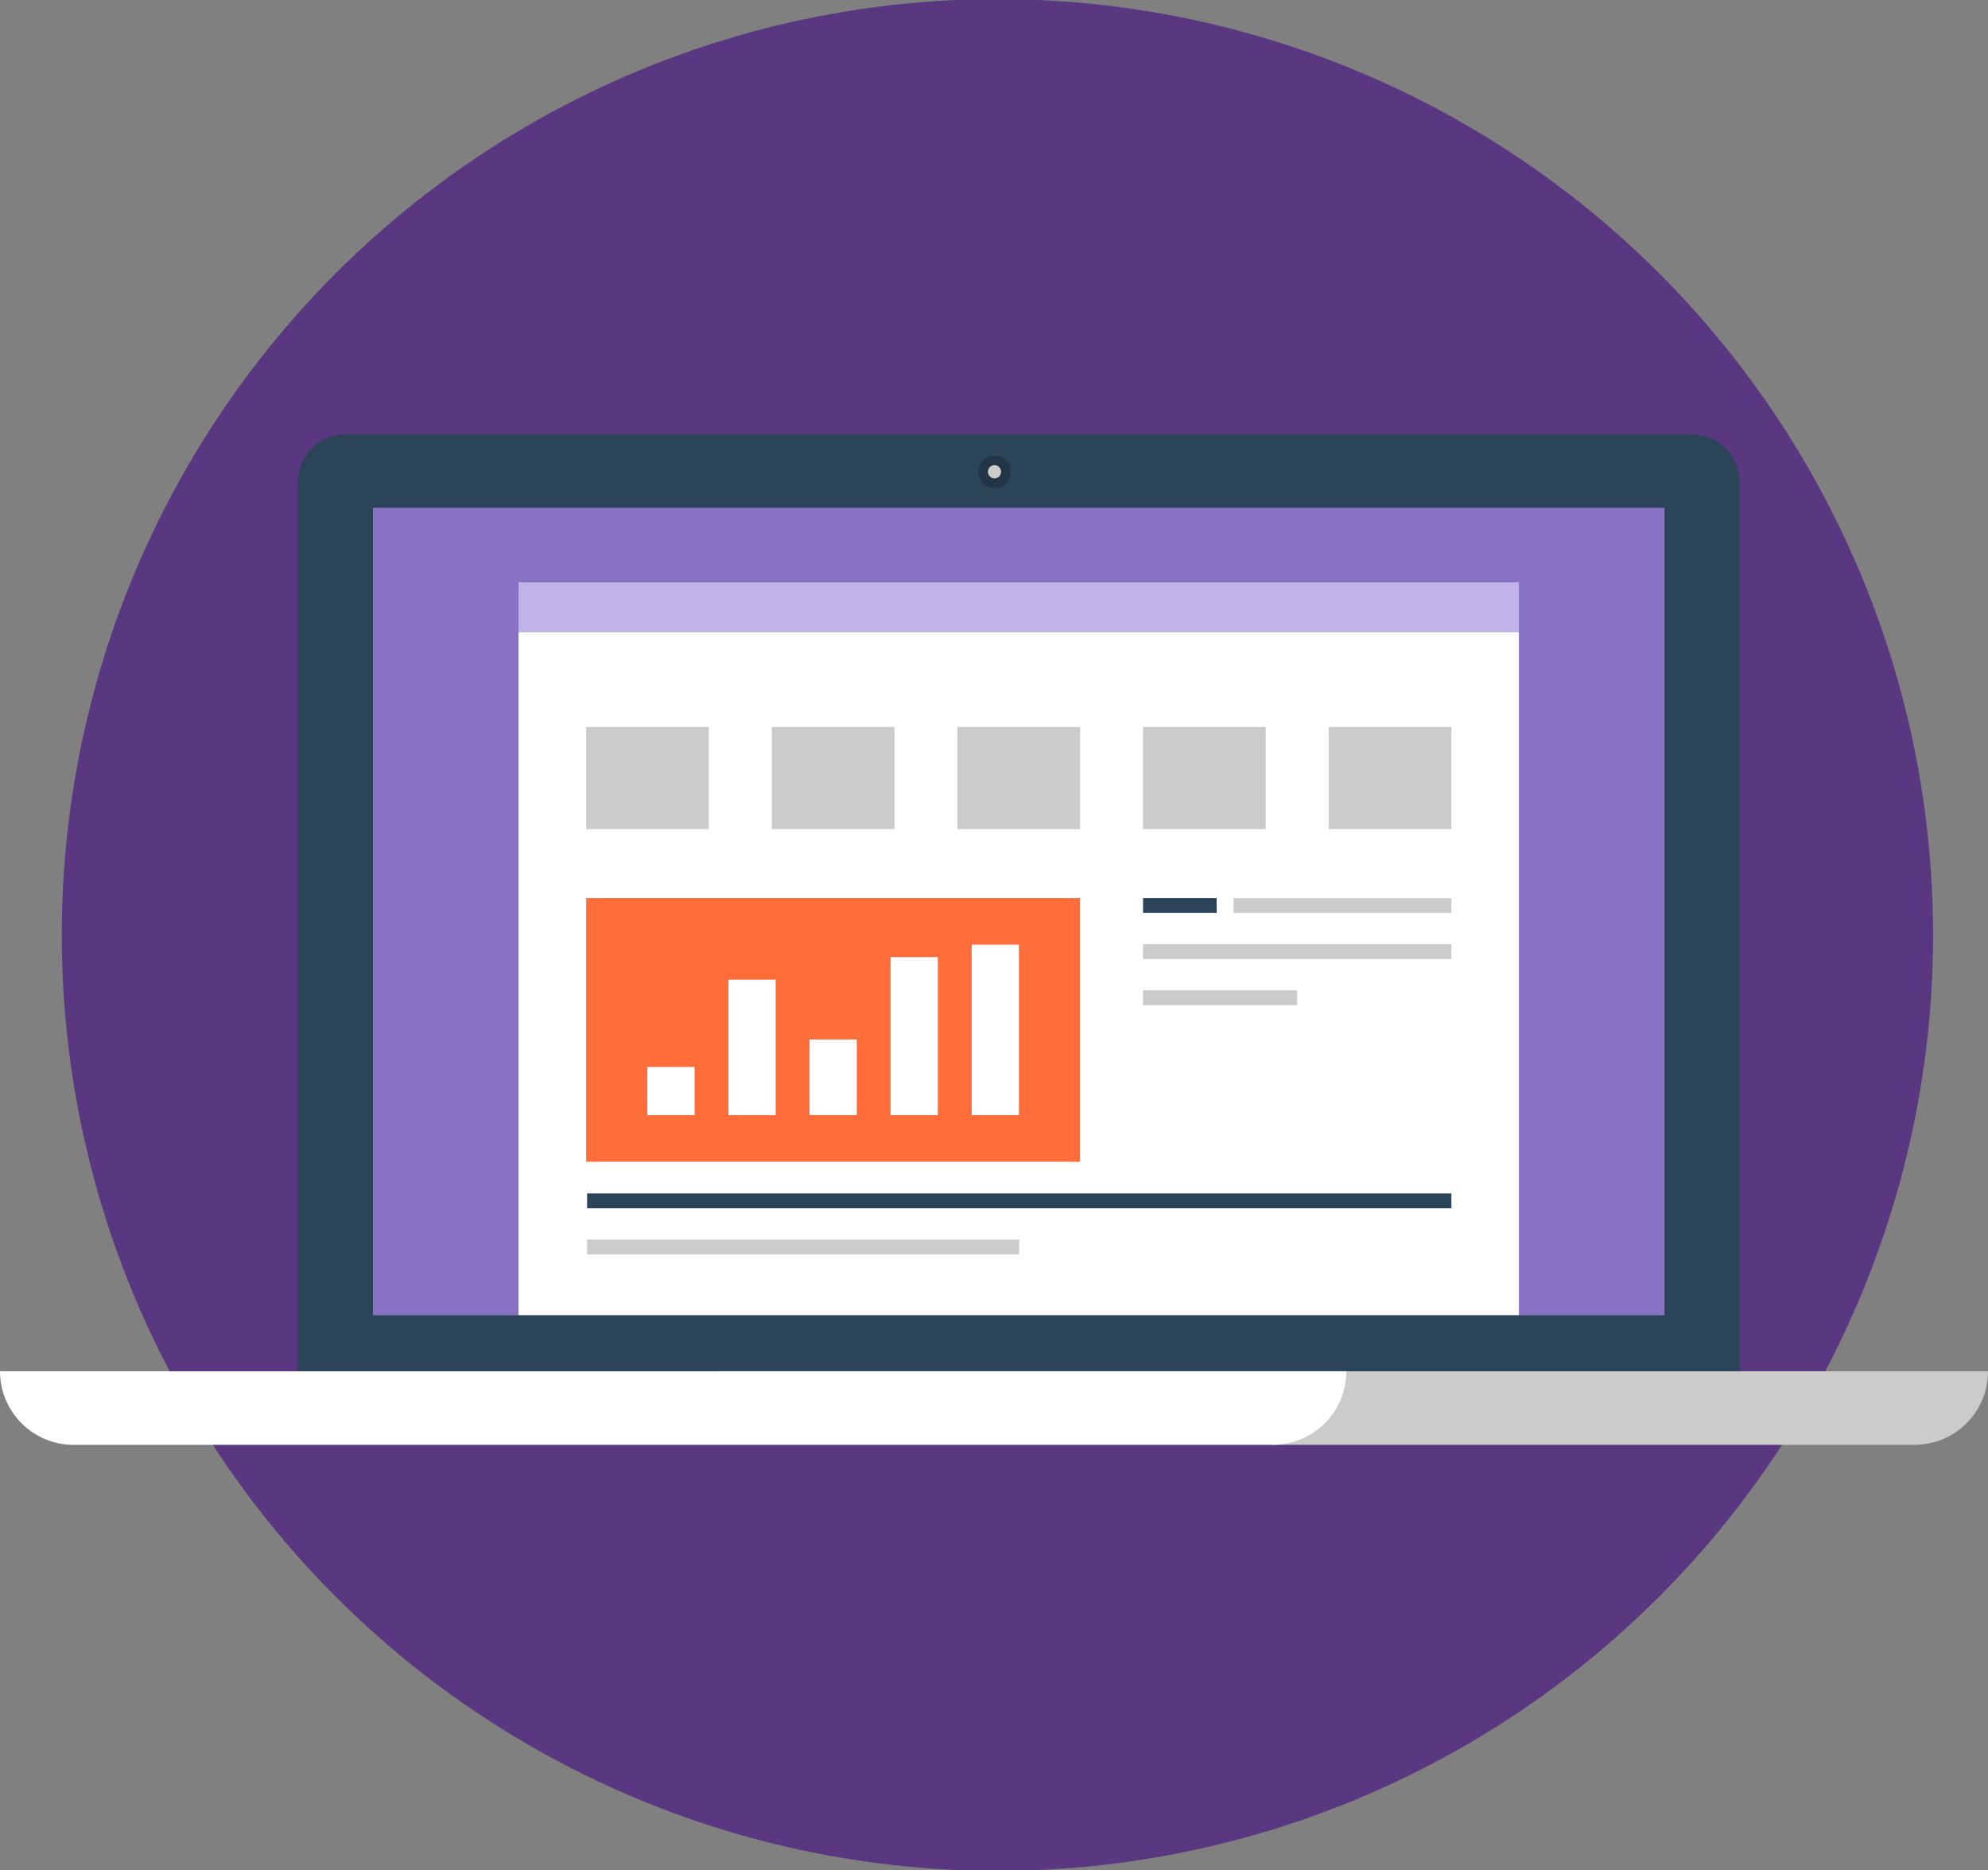 <?xml version="1.0" encoding="utf-8"?>
<!-- Generator: Adobe Illustrator 16.0.0, SVG Export Plug-In . SVG Version: 6.00 Build 0)  -->
<!DOCTYPE svg PUBLIC "-//W3C//DTD SVG 1.1//EN" "http://www.w3.org/Graphics/SVG/1.1/DTD/svg11.dtd">
<svg version="1.1" id="Layer_2" xmlns="http://www.w3.org/2000/svg" xmlns:xlink="http://www.w3.org/1999/xlink" x="0px" y="0px"
	 width="108.681px" height="102.203px" viewBox="-3.376 0 108.681 102.203" enable-background="new -3.376 0 108.681 102.203"
	 xml:space="preserve">
<rect x="-3.376" y="0" width="108.681" height="102.203" fill="#808080" stroke="none"/>
<circle fill="#593881" cx="51.152" cy="51.102" r="51.151"/>
<g>
	<path fill="#2B4457" d="M90.959,24.5c-0.51-0.503-1.176-0.764-1.849-0.764H15.52c-0.667,0-1.332,0.26-1.849,0.764
		c-0.503,0.51-0.76,1.179-0.76,1.843v48.604h78.805V26.343C91.719,25.68,91.469,25.011,90.959,24.5z"/>
	<rect x="17.012" y="27.753" fill="#8872C4" width="70.608" height="44.131"/>
	<path fill="#213546" d="M51.88,25.784c0,0.489-0.396,0.89-0.883,0.89c-0.497,0-0.887-0.4-0.887-0.89
		c0-0.49,0.391-0.881,0.887-0.881C51.486,24.903,51.88,25.295,51.88,25.784z"/>
	<circle fill="#CCCBCA" cx="50.993" cy="25.784" r="0.361"/>
	<rect x="24.973" y="34.56" fill="#FFFFFF" width="54.688" height="37.315"/>
	<rect x="24.973" y="31.829" fill="#BFB3E8" width="54.688" height="2.731"/>
	<g>
		<rect x="28.666" y="39.731" fill="#CCCBCA" width="6.705" height="5.583"/>
		<rect x="38.816" y="39.731" fill="#CCCBCA" width="6.706" height="5.583"/>
		<rect x="48.965" y="39.731" fill="#CCCBCA" width="6.705" height="5.583"/>
		<rect x="59.112" y="39.731" fill="#CCCBCA" width="6.705" height="5.583"/>
		<rect x="69.263" y="39.731" fill="#CCCBCA" width="6.705" height="5.583"/>
	</g>
	<rect x="28.669" y="49.083" fill="#FF6D3B" width="26.999" height="14.413"/>
	<g>
		<g>
			<rect x="32.012" y="58.314" fill="#FFFFFF" width="2.584" height="2.635"/>
			<rect x="36.446" y="53.543" fill="#FFFFFF" width="2.583" height="7.406"/>
			<rect x="40.88" y="56.811" fill="#FFFFFF" width="2.581" height="4.138"/>
			<rect x="45.312" y="52.311" fill="#FFFFFF" width="2.579" height="8.638"/>
			<rect x="49.744" y="51.627" fill="#FFFFFF" width="2.581" height="9.322"/>
		</g>
	</g>
	<g>
		<g>
			<rect x="64.064" y="49.083" fill="#CCCBCA" width="11.904" height="0.813"/>
			<rect x="59.112" y="49.083" fill="#2B4457" width="4.025" height="0.813"/>
			<rect x="59.112" y="51.604" fill="#CCCBCA" width="16.856" height="0.813"/>
			<rect x="59.112" y="54.125" fill="#CCCBCA" width="8.428" height="0.814"/>
		</g>
	</g>
	<g>
		<rect x="28.719" y="65.225" fill="#2B4457" width="47.25" height="0.814"/>
		<rect x="28.719" y="67.746" fill="#CCCBCA" width="23.622" height="0.813"/>
	</g>
	<path fill="#CCCBCA" d="M66.198,74.945v4.02h35.088c1.029,0,2.055-0.389,2.842-1.176c0.788-0.787,1.177-1.814,1.177-2.844H66.198
		L66.198,74.945z"/>
	<path fill="#FFFFFF" d="M-3.376,74.945c0,1.029,0.396,2.057,1.182,2.846c0.784,0.785,1.813,1.176,2.846,1.176H66.2
		c1.028,0,2.056-0.391,2.846-1.176c0.785-0.785,1.18-1.813,1.18-2.846H-3.376z"/>
</g>
</svg>
